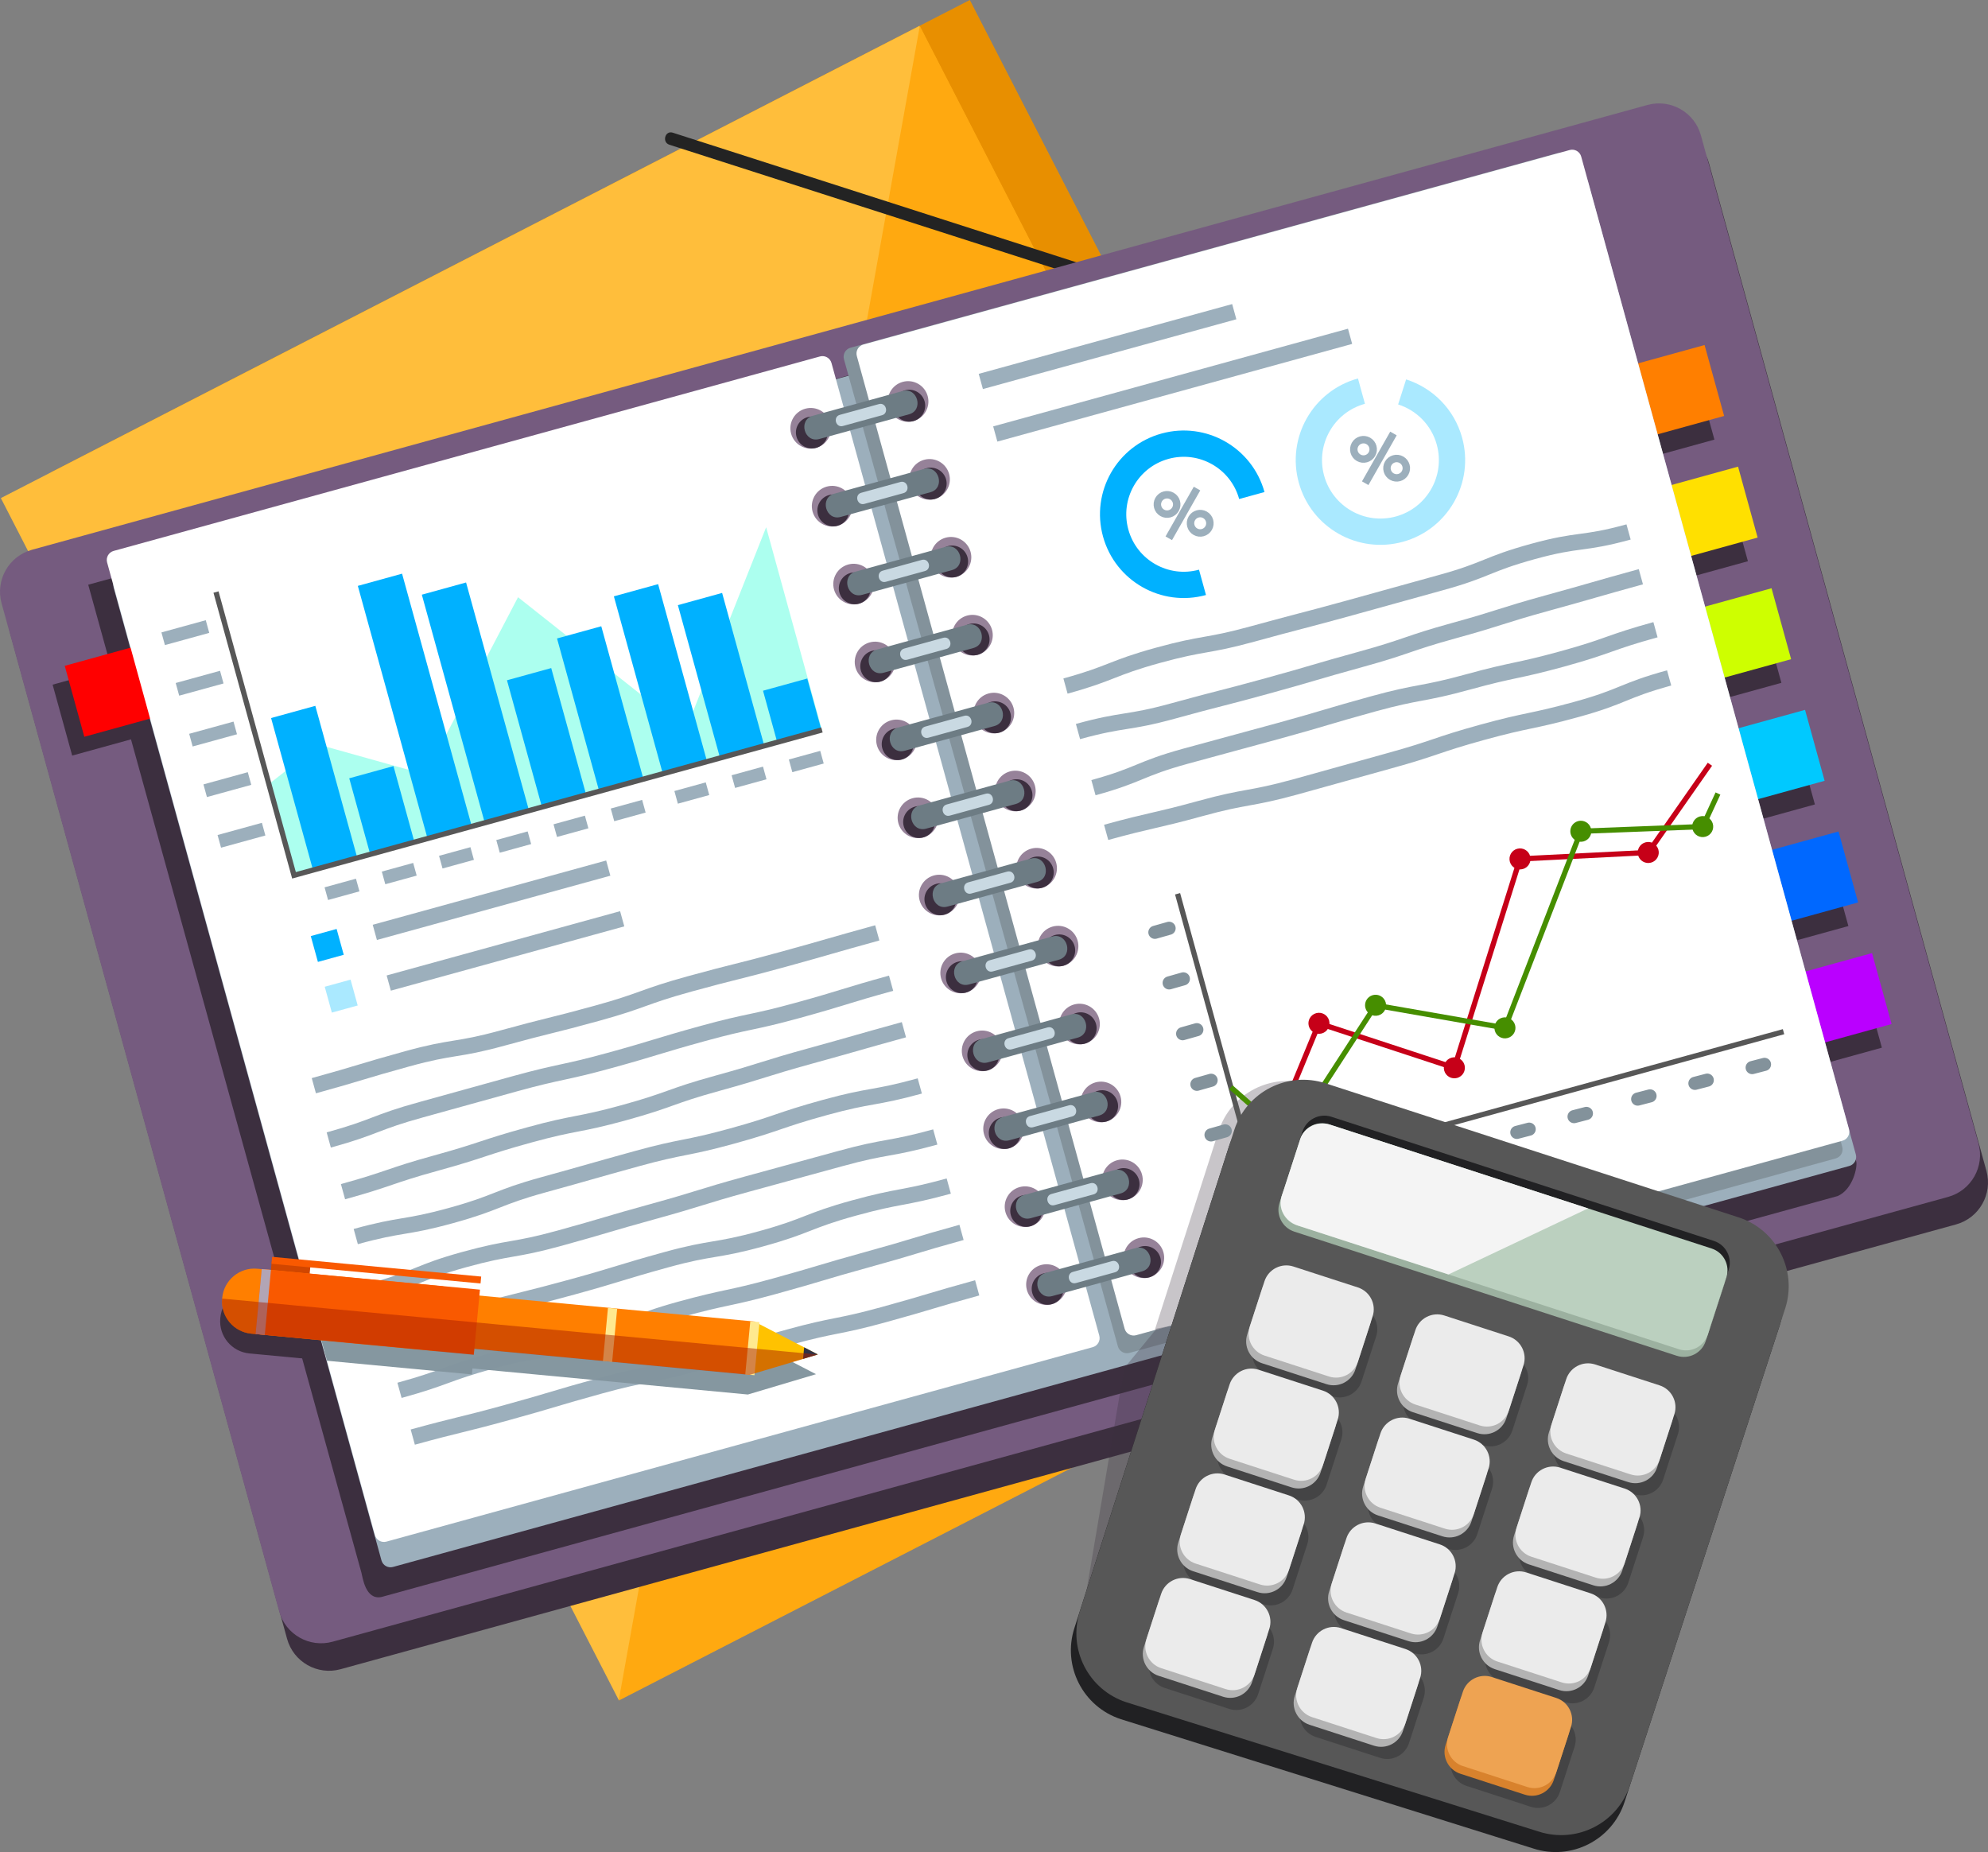 <?xml version="1.0" encoding="UTF-8"?>
<!DOCTYPE svg PUBLIC "-//W3C//DTD SVG 1.1//EN" "http://www.w3.org/Graphics/SVG/1.1/DTD/svg11.dtd">
<!-- Creator: CorelDRAW 2020 (64-Bit) -->
<svg xmlns="http://www.w3.org/2000/svg" xml:space="preserve" width="192.307mm" height="179.159mm" version="1.1" style="shape-rendering:geometricPrecision; text-rendering:geometricPrecision; image-rendering:optimizeQuality; fill-rule:evenodd; clip-rule:evenodd"
viewBox="0 0 19421.51 18093.59"
 xmlns:xlink="http://www.w3.org/1999/xlink"
 xmlns:xodm="http://www.corel.com/coreldraw/odm/2003">
 <rect x="0" y="0" width="19421.51" height="18093.59" fill="#808080" stroke="none"/>
 <defs>
  <style type="text/css">
   <![CDATA[
    .str8 {stroke:#57D4FF;stroke-width:256.74;stroke-miterlimit:22.926;stroke-opacity:0.502}
    .str7 {stroke:#9CAFBC;stroke-width:72.68;stroke-miterlimit:22.926}
    .str6 {stroke:#00B1FF;stroke-width:256.74;stroke-miterlimit:22.926}
    .str5 {stroke:#9CAFBC;stroke-width:154.04;stroke-miterlimit:22.926}
    .str0 {stroke:#9CAFBC;stroke-width:128.37;stroke-miterlimit:22.926}
    .str4 {stroke:#468E00;stroke-width:51.34;stroke-miterlimit:22.926}
    .str1 {stroke:#575757;stroke-width:51.34;stroke-miterlimit:22.926}
    .str3 {stroke:#C60018;stroke-width:51.34;stroke-miterlimit:22.926}
    .str9 {stroke:#FFE98F;stroke-width:90.36;stroke-miterlimit:22.926}
    .str2 {stroke:#83929B;stroke-width:128.37;stroke-linecap:round;stroke-miterlimit:22.926}
    .fil20 {fill:none;fill-rule:nonzero}
    .fil26 {fill:none;fill-rule:nonzero}
    .fil10 {fill:#0068FF;fill-rule:nonzero}
    .fil22 {fill:#00B1FF;fill-rule:nonzero}
    .fil9 {fill:#00C9FF;fill-rule:nonzero}
    .fil35 {fill:#212123;fill-rule:nonzero}
    .fil3 {fill:#232323;fill-rule:nonzero}
    .fil33 {fill:#2F3347;fill-rule:nonzero}
    .fil4 {fill:#3C2F3F;fill-rule:nonzero}
    .fil24 {fill:#468E00;fill-rule:nonzero}
    .fil36 {fill:#575757;fill-rule:nonzero}
    .fil18 {fill:#6D7C84;fill-rule:nonzero}
    .fil5 {fill:#755B7F;fill-rule:nonzero}
    .fil15 {fill:#83929B;fill-rule:nonzero}
    .fil17 {fill:#968299;fill-rule:nonzero}
    .fil12 {fill:#9CAFBC;fill-rule:nonzero}
    .fil38 {fill:#9CB1A0;fill-rule:nonzero}
    .fil31 {fill:#B2A5B5;fill-rule:nonzero}
    .fil39 {fill:#B3B3B3;fill-rule:nonzero}
    .fil11 {fill:#BA00FF;fill-rule:nonzero}
    .fil43 {fill:#BBD0BF;fill-rule:nonzero}
    .fil23 {fill:#C60018;fill-rule:nonzero}
    .fil19 {fill:#C9D9E2;fill-rule:nonzero}
    .fil8 {fill:#CEFF00;fill-rule:nonzero}
    .fil29 {fill:#D14600;fill-rule:nonzero}
    .fil40 {fill:#D8822D;fill-rule:nonzero}
    .fil0 {fill:#E88F00;fill-rule:nonzero}
    .fil41 {fill:#EBEBEB;fill-rule:nonzero}
    .fil42 {fill:#EEA352;fill-rule:nonzero}
    .fil30 {fill:#F95900;fill-rule:nonzero}
    .fil13 {fill:red;fill-rule:nonzero}
    .fil6 {fill:#FF7F00;fill-rule:nonzero}
    .fil2 {fill:#FFA910;fill-rule:nonzero}
    .fil1 {fill:#FFBE3B;fill-rule:nonzero}
    .fil32 {fill:#FFC200;fill-rule:nonzero}
    .fil7 {fill:#FFE000;fill-rule:nonzero}
    .fil14 {fill:white;fill-rule:nonzero}
    .fil16 {fill:#3C2F3F;fill-rule:nonzero;fill-opacity:0.278}
    .fil37 {fill:#212123;fill-rule:nonzero;fill-opacity:0.329}
    .fil25 {fill:#57D4FF;fill-rule:nonzero;fill-opacity:0.502}
    .fil21 {fill:#5AFFDF;fill-rule:nonzero;fill-opacity:0.502}
    .fil28 {fill:#83959E;fill-rule:nonzero;fill-opacity:0.502}
    .fil34 {fill:#AA2000;fill-rule:nonzero;fill-opacity:0.502}
    .fil27 {fill:#83959E;fill-rule:nonzero;fill-opacity:0.98}
    .fil44 {fill:url(#id0);fill-rule:nonzero}
   ]]>
  </style>
  <linearGradient id="id0" gradientUnits="userSpaceOnUse" x1="85247.73" y1="19958.6" x2="82538.45" y2="19087.87">
   <stop offset="0" style="stop-opacity:1; stop-color:white"/>
   <stop offset="0.729" style="stop-opacity:1; stop-color:#F4F4F4"/>
   <stop offset="1" style="stop-opacity:1; stop-color:#F4F4F4"/>
  </linearGradient>
 </defs>
 <g id="Capa_x0020_1">
  <g id="_2252072317312">
   <rect class="fil0" transform="matrix(0.889 -0.457 0.457 0.889 501.421 4612.79)" width="10093.61" height="13207.94"/>
   <rect class="fil1" transform="matrix(0.889 -0.457 0.457 0.889 8.325 4866.13)" width="10093.61" height="13207.94"/>
   <polygon class="fil2" points="15022.34,12000.81 6044.52,16613.78 8986.04,252.94 "/>
   <g>
    <path class="fil3" d="M6539.47 1413.98c498.25,160.03 996.53,320.03 1494.78,480.07 794.02,255.02 1588.06,510.01 2382.07,765.04 182.06,58.46 364.13,116.95 546.19,175.41 75.1,24.13 107.26,-93.9 32.5,-117.92 -498.25,-160.03 -996.53,-320.05 -1494.78,-480.07 -794.02,-255.02 -1588.06,-510.01 -2382.07,-765.04 -182.06,-58.46 -364.13,-116.95 -546.19,-175.41 -75.08,-24.11 -107.24,93.93 -32.5,117.92l0 0z"/>
   </g>
   <g>
    <path class="fil3" d="M14049.44 8850.19c-160.03,498.25 -320.03,996.53 -480.07,1494.78 -255.02,794.04 -510.01,1588.06 -765.04,2382.07 -58.46,182.06 -116.95,364.13 -175.41,546.19 -24.13,75.1 93.9,107.26 117.92,32.52 160.03,-498.25 320.03,-996.53 480.07,-1494.78 255.02,-794.02 510.01,-1588.06 765.04,-2382.07 58.46,-182.06 116.95,-364.13 175.41,-546.19 24.13,-75.12 -93.91,-107.28 -117.92,-32.52l0 0z"/>
   </g>
   <path class="fil4" d="M19109.09 11961.98l-15781.76 4345.33c-226.38,62.33 -460.43,-70.64 -522.79,-297.04l-2711.51 -9848.02c-62.33,-226.38 70.67,-460.43 297.04,-522.79l15781.76 -4345.33c226.38,-62.33 460.43,70.64 522.79,297.04l2711.54 9848c62.32,226.4 -70.67,460.47 -297.07,522.81z"/>
   <path class="fil5" d="M19031.46 11693.27l-4030.43 1109.8 -5097.59 1403.5 -6653.78 1832.03c-226.34,62.35 -460.38,-70.69 -522.74,-297.06l-2711.64 -9847.95c-62.12,-226.34 70.71,-460.38 297.06,-522.71l15781.81 -4345.33c226.34,-62.35 460.59,70.48 522.71,297.06l2711.65 9847.95c62.35,226.33 -70.69,460.36 -297.06,522.71z"/>
   <rect class="fil4" transform="matrix(0.964 -0.266 0.266 0.964 15270.6 3956.76)" width="1335.06" height="718.89"/>
   <path class="fil4" d="M2628.28 12600.49l-89.94 -8.5 -41.99 -3.96c-173.41,-16.38 -327.26,110.92 -343.65,284.31l-0.59 6.34c-16.38,173.41 110.92,327.26 284.33,343.65l41.97 3.96 89.97 8.5 1685.26 159.2 355.95 33.63 5.49 -58.02 2690.4 254.15 665.92 -198.53 -616.97 -319.73 -2690.4 -254.15 5.49 -58.02 -355.95 -33.63 -1306.79 -123.45 8.89 -94.11 -378.45 -35.75 -8.97 94.11z"/>
   <rect class="fil4" transform="matrix(0.964 -0.266 0.266 0.964 15597.8 5144.86)" width="1335.06" height="718.89"/>
   <rect class="fil4" transform="matrix(0.964 -0.266 0.266 0.964 15925 6332.94)" width="1335.06" height="718.89"/>
   <rect class="fil4" transform="matrix(0.964 -0.266 0.266 0.964 16252.2 7521.05)" width="1335.06" height="718.89"/>
   <rect class="fil4" transform="matrix(0.964 -0.266 0.266 0.964 16579.4 8709.17)" width="1335.06" height="718.89"/>
   <rect class="fil4" transform="matrix(0.964 -0.266 0.266 0.964 16906.6 9897.32)" width="1335.06" height="718.89"/>
   <rect class="fil4" transform="matrix(0.964 -0.266 0.266 0.964 514.006 6688.6)" width="1335.06" height="718.89"/>
   <rect class="fil6" transform="matrix(0.964 -0.266 0.266 0.964 15365.5 3725.8)" width="1335.06" height="718.89"/>
   <rect class="fil7" transform="matrix(0.964 -0.266 0.266 0.964 15692.7 4913.89)" width="1335.06" height="718.89"/>
   <rect class="fil8" transform="matrix(0.964 -0.266 0.266 0.964 16019.9 6102.02)" width="1335.06" height="718.89"/>
   <rect class="fil9" transform="matrix(0.964 -0.266 0.266 0.964 16347.1 7290.11)" width="1335.06" height="718.89"/>
   <rect class="fil10" transform="matrix(0.964 -0.266 0.266 0.964 16674.3 8478.26)" width="1335.06" height="718.89"/>
   <rect class="fil11" transform="matrix(0.964 -0.266 0.266 0.964 17001.4 9666.4)" width="1335.06" height="718.89"/>
   <path class="fil4" d="M17953.4 11684.66l-14227.05 3917.25c-156.59,31.41 -182.69,-190.9 -196.11,-239.65l-2668.34 -9650.03 14403.64 -3965.89 2868.87 9600.59c13.46,48.78 -30.09,271.08 -181.02,337.73z"/>
   <path class="fil12" d="M18066.34 11391l-14227.05 3917.25c-48.78,13.43 -99.18,-15.22 -112.62,-63.98l-2616.28 -9502.06c-13.43,-48.78 15.22,-99.18 63.98,-112.62l14227.05 -3917.25c48.76,-13.43 99.18,15.22 112.62,63.98l2616.28 9502.06c13.43,48.76 -15.2,99.18 -63.98,112.62z"/>
   <rect class="fil13" transform="matrix(0.964 -0.266 0.266 0.964 632.451 6504.78)" width="1335.06" height="718.89"/>
   <path class="fil14" d="M10675.41 13160.95l-6900.11 1899.86c-48.76,13.43 -99.18,-15.22 -112.62,-63.98l-2616.28 -9502.06c-13.43,-48.76 15.22,-99.18 63.98,-112.62l6900.11 -1899.86c48.76,-13.43 99.18,15.22 112.62,63.98l2616.28 9502.06c13.43,48.78 -15.23,99.18 -63.98,112.62z"/>
   <path class="fil15" d="M17933.75 11317.31l-6900.11 1899.86c-48.76,13.43 -99.18,-15.22 -112.62,-63.98l-2676.07 -9643.66c-13.43,-48.78 15.22,-99.18 63.98,-112.62l6900.11 -1899.86c48.76,-13.43 99.18,15.22 112.62,63.98l2676.07 9643.66c13.43,48.78 -15.2,99.18 -63.98,112.62z"/>
   <path class="fil14" d="M17999.73 11144.34l-1899.33 522.91 -4819.01 1326.7 -181.92 50.19c-48.78,13.43 -99.2,-15.08 -112.64,-63.86l-2616.17 -9502.28c-13.43,-48.55 15.08,-98.97 63.86,-112.4l6900.25 -1900.03c48.78,-13.43 99.2,15.32 112.64,64.1l2616.17 9502.04c13.43,48.78 -15.08,99.2 -63.86,112.64z"/>
   <path class="fil16" d="M16100.4 11667.25l-4819.01 1326.7 624 -1944.33c120.66,-371.62 519.84,-575.22 891.46,-454.57l3303.55 1072.19z"/>
   <path class="fil17" d="M8111.57 4131.4c29.11,105.74 -32.99,215.03 -138.72,244.16 -105.74,29.11 -215.03,-32.99 -244.16,-138.72 -29.11,-105.74 32.99,-215.03 138.72,-244.16 105.74,-29.11 215.06,33.01 244.16,138.72z"/>
   <path class="fil17" d="M9062.94 3869.46c29.11,105.74 -32.99,215.03 -138.72,244.16 -105.74,29.11 -215.03,-32.99 -244.16,-138.72 -29.11,-105.74 32.99,-215.03 138.72,-244.16 105.74,-29.11 215.03,33.01 244.16,138.72z"/>
   <path class="fil4" d="M8081.72 4183.98c22.83,82.98 -25.89,168.75 -108.87,191.58 -82.98,22.83 -168.75,-25.89 -191.6,-108.87 -22.83,-82.98 25.89,-168.75 108.87,-191.58 82.96,-22.85 168.75,25.89 191.6,108.87z"/>
   <path class="fil4" d="M9033.05 3922.04c22.83,82.98 -25.89,168.75 -108.87,191.58 -82.98,22.83 -168.75,-25.89 -191.58,-108.87 -22.85,-82.98 25.89,-168.75 108.87,-191.58 82.98,-22.86 168.75,25.89 191.58,108.87z"/>
   <path class="fil17" d="M8321.14 4892.5c29.11,105.74 -32.99,215.03 -138.72,244.16 -105.74,29.11 -215.03,-32.99 -244.16,-138.72 -29.11,-105.74 32.99,-215.03 138.72,-244.16 105.74,-29.13 215.03,32.99 244.16,138.72z"/>
   <path class="fil17" d="M9272.48 4630.56c29.11,105.74 -32.99,215.03 -138.72,244.16 -105.74,29.11 -215.03,-32.99 -244.16,-138.72 -29.11,-105.74 32.99,-215.03 138.72,-244.16 105.74,-29.13 215.05,32.98 244.16,138.72z"/>
   <path class="fil4" d="M8291.26 4945.06c22.83,82.98 -25.89,168.75 -108.87,191.58 -82.98,22.85 -168.75,-25.89 -191.58,-108.87 -22.85,-82.98 25.89,-168.75 108.87,-191.58 82.98,-22.83 168.75,25.89 191.58,108.87z"/>
   <path class="fil4" d="M9242.61 4683.1c22.85,82.98 -25.89,168.75 -108.87,191.58 -82.98,22.85 -168.75,-25.89 -191.58,-108.87 -22.83,-82.98 25.89,-168.75 108.87,-191.58 82.98,-22.83 168.75,25.9 191.58,108.87z"/>
   <path class="fil17" d="M8530.68 5653.58c29.11,105.74 -32.99,215.03 -138.72,244.16 -105.74,29.11 -215.03,-32.99 -244.16,-138.72 -29.11,-105.74 32.99,-215.03 138.72,-244.16 105.74,-29.11 215.05,32.98 244.16,138.72z"/>
   <path class="fil17" d="M9482.04 5391.63c29.11,105.74 -32.99,215.03 -138.72,244.16 -105.74,29.11 -215.03,-32.99 -244.16,-138.72 -29.11,-105.74 32.99,-215.03 138.72,-244.16 105.74,-29.11 215.05,33 244.16,138.72z"/>
   <path class="fil4" d="M8500.82 5706.12c22.85,82.98 -25.89,168.75 -108.87,191.58 -82.98,22.85 -168.75,-25.89 -191.58,-108.87 -22.83,-82.98 25.89,-168.75 108.87,-191.58 82.98,-22.83 168.75,25.9 191.58,108.87z"/>
   <path class="fil4" d="M9452.18 5444.18c22.83,82.98 -25.89,168.75 -108.87,191.58 -82.98,22.85 -168.75,-25.89 -191.6,-108.87 -22.83,-82.98 25.89,-168.75 108.87,-191.58 82.96,-22.83 168.74,25.92 191.6,108.87z"/>
   <path class="fil17" d="M8740.24 6414.67c29.11,105.74 -32.99,215.03 -138.72,244.16 -105.74,29.11 -215.03,-32.99 -244.16,-138.72 -29.11,-105.74 32.99,-215.03 138.72,-244.16 105.74,-29.13 215.05,32.98 244.16,138.72z"/>
   <path class="fil17" d="M9691.59 6152.73c29.11,105.74 -32.99,215.03 -138.72,244.16 -105.74,29.11 -215.03,-32.99 -244.16,-138.72 -29.11,-105.74 32.99,-215.03 138.72,-244.16 105.74,-29.14 215.06,32.98 244.16,138.72z"/>
   <path class="fil4" d="M8710.39 6467.22c22.83,82.98 -25.89,168.75 -108.87,191.58 -82.98,22.85 -168.75,-25.89 -191.58,-108.87 -22.83,-82.98 25.89,-168.75 108.87,-191.58 82.94,-22.85 168.72,25.9 191.58,108.87z"/>
   <path class="fil4" d="M9661.74 6205.28c22.83,82.98 -25.89,168.75 -108.87,191.58 -82.98,22.83 -168.75,-25.89 -191.58,-108.87 -22.85,-82.98 25.89,-168.75 108.87,-191.58 82.94,-22.83 168.73,25.89 191.58,108.87z"/>
   <path class="fil17" d="M8949.8 7175.75c29.11,105.74 -32.99,215.03 -138.72,244.16 -105.74,29.11 -215.03,-32.99 -244.16,-138.72 -29.11,-105.74 32.99,-215.03 138.72,-244.16 105.74,-29.14 215.06,32.98 244.16,138.72z"/>
   <path class="fil17" d="M9901.16 6913.8c29.11,105.74 -32.99,215.03 -138.72,244.16 -105.74,29.11 -215.03,-32.99 -244.16,-138.72 -29.11,-105.74 32.99,-215.03 138.72,-244.16 105.74,-29.13 215.03,32.99 244.16,138.72z"/>
   <path class="fil4" d="M8919.94 7228.3c22.83,82.98 -25.89,168.75 -108.87,191.58 -82.98,22.83 -168.75,-25.89 -191.58,-108.87 -22.85,-82.98 25.89,-168.75 108.87,-191.58 82.94,-22.83 168.73,25.89 191.58,108.87z"/>
   <path class="fil4" d="M9871.28 6966.35c22.85,82.98 -25.89,168.75 -108.87,191.58 -82.98,22.83 -168.75,-25.89 -191.58,-108.87 -22.83,-82.98 25.89,-168.75 108.87,-191.58 82.98,-22.83 168.75,25.89 191.58,108.87z"/>
   <path class="fil17" d="M9159.37 7936.82c29.11,105.74 -32.99,215.03 -138.72,244.16 -105.74,29.11 -215.03,-32.99 -244.16,-138.72 -29.11,-105.74 32.99,-215.03 138.72,-244.16 105.74,-29.11 215.03,33.01 244.16,138.72z"/>
   <path class="fil17" d="M10110.7 7674.87c29.11,105.74 -32.99,215.03 -138.72,244.16 -105.73,29.13 -215.03,-32.99 -244.16,-138.72 -29.11,-105.74 32.99,-215.03 138.72,-244.16 105.73,-29.13 215.05,33.01 244.16,138.72z"/>
   <path class="fil4" d="M9129.48 7989.39c22.85,82.98 -25.89,168.75 -108.87,191.58 -82.98,22.83 -168.75,-25.89 -191.58,-108.87 -22.83,-82.98 25.89,-168.75 108.87,-191.58 82.98,-22.85 168.75,25.89 191.58,108.87z"/>
   <path class="fil4" d="M10080.84 7727.45c22.83,82.98 -25.89,168.75 -108.87,191.58 -82.98,22.83 -168.75,-25.89 -191.58,-108.87 -22.83,-82.98 25.89,-168.75 108.87,-191.58 82.95,-22.86 168.75,25.89 191.58,108.87z"/>
   <path class="fil17" d="M9367.14 8691.51c29.11,105.74 -32.99,215.03 -138.72,244.16 -105.74,29.11 -215.03,-32.99 -244.16,-138.72 -29.11,-105.74 32.99,-215.03 138.72,-244.16 105.74,-29.14 215.05,32.98 244.16,138.72z"/>
   <path class="fil17" d="M10318.49 8429.56c29.11,105.74 -32.99,215.03 -138.72,244.16 -105.74,29.11 -215.03,-32.99 -244.16,-138.72 -29.11,-105.74 32.99,-215.03 138.72,-244.16 105.73,-29.13 215.05,32.99 244.16,138.72z"/>
   <path class="fil4" d="M9337.27 8744.06c22.85,82.98 -25.89,168.75 -108.87,191.58 -82.98,22.83 -168.75,-25.89 -191.58,-108.87 -22.83,-82.98 25.89,-168.75 108.87,-191.58 82.98,-22.83 168.75,25.89 191.58,108.87z"/>
   <path class="fil4" d="M10288.64 8482.11c22.83,82.98 -25.89,168.75 -108.87,191.58 -82.98,22.83 -168.75,-25.89 -191.58,-108.87 -22.83,-82.98 25.89,-168.75 108.87,-191.58 82.94,-22.83 168.75,25.89 191.58,108.87z"/>
   <path class="fil17" d="M9576.7 9452.58c29.11,105.74 -32.99,215.03 -138.72,244.16 -105.74,29.11 -215.03,-32.99 -244.16,-138.72 -29.11,-105.74 32.99,-215.03 138.72,-244.16 105.73,-29.13 215.05,33.01 244.16,138.72z"/>
   <path class="fil17" d="M10528.05 9190.63c29.11,105.74 -32.99,215.03 -138.72,244.16 -105.73,29.13 -215.03,-32.99 -244.16,-138.72 -29.11,-105.74 32.99,-215.03 138.72,-244.16 105.74,-29.11 215.06,33.01 244.16,138.72z"/>
   <path class="fil4" d="M9546.84 9505.15c22.83,82.98 -25.89,168.75 -108.87,191.58 -82.98,22.83 -168.75,-25.89 -191.58,-108.87 -22.83,-82.98 25.89,-168.75 108.87,-191.58 82.94,-22.85 168.72,25.89 191.58,108.87z"/>
   <path class="fil4" d="M10498.2 9243.21c22.83,82.98 -25.89,168.75 -108.87,191.58 -82.98,22.83 -168.75,-25.89 -191.58,-108.87 -22.85,-82.98 25.89,-168.75 108.87,-191.58 82.94,-22.86 168.73,25.89 191.58,108.87z"/>
   <path class="fil17" d="M9786.25 10213.67c29.11,105.74 -32.99,215.03 -138.72,244.16 -105.73,29.13 -215.03,-32.99 -244.16,-138.72 -29.11,-105.74 32.99,-215.03 138.72,-244.16 105.74,-29.13 215.06,32.99 244.16,138.72z"/>
   <path class="fil17" d="M10737.62 9951.73c29.11,105.74 -32.99,215.03 -138.72,244.16 -105.74,29.11 -215.03,-32.99 -244.16,-138.72 -29.11,-105.74 32.99,-215.03 138.72,-244.16 105.74,-29.13 215.03,32.98 244.16,138.72z"/>
   <path class="fil4" d="M9756.4 10266.23c22.83,82.98 -25.89,168.75 -108.87,191.58 -82.98,22.83 -168.75,-25.89 -191.58,-108.87 -22.83,-82.98 25.89,-168.75 108.87,-191.58 82.94,-22.83 168.73,25.89 191.58,108.87z"/>
   <path class="fil4" d="M10707.74 10004.28c22.83,82.98 -25.89,168.75 -108.87,191.58 -82.98,22.83 -168.75,-25.89 -191.58,-108.87 -22.85,-82.98 25.89,-168.75 108.87,-191.58 82.98,-22.83 168.75,25.9 191.58,108.87z"/>
   <path class="fil17" d="M9995.82 10974.75c29.11,105.74 -32.99,215.03 -138.72,244.16 -105.73,29.13 -215.03,-32.99 -244.16,-138.72 -29.11,-105.74 32.99,-215.03 138.72,-244.16 105.73,-29.13 215.03,32.98 244.16,138.72z"/>
   <path class="fil17" d="M10947.16 10712.81c29.11,105.74 -32.99,215.03 -138.72,244.16 -105.74,29.11 -215.03,-32.99 -244.16,-138.72 -29.11,-105.74 32.99,-215.03 138.72,-244.16 105.74,-29.11 215.05,33 244.16,138.72z"/>
   <path class="fil4" d="M9965.94 11027.29c22.83,82.98 -25.89,168.75 -108.87,191.58 -82.98,22.83 -168.75,-25.89 -191.58,-108.87 -22.83,-82.98 25.89,-168.75 108.87,-191.58 82.98,-22.83 168.75,25.9 191.58,108.87z"/>
   <path class="fil4" d="M10917.29 10765.35c22.83,82.98 -25.89,168.75 -108.87,191.58 -82.98,22.83 -168.75,-25.89 -191.58,-108.87 -22.83,-82.98 25.89,-168.75 108.87,-191.58 82.98,-22.83 168.75,25.92 191.58,108.87z"/>
   <path class="fil17" d="M10205.36 11735.82c29.11,105.74 -32.99,215.03 -138.72,244.16 -105.74,29.11 -215.03,-32.99 -244.16,-138.72 -29.11,-105.74 32.99,-215.03 138.72,-244.16 105.73,-29.13 215.05,33 244.16,138.72z"/>
   <path class="fil17" d="M11156.72 11473.9c29.11,105.74 -32.99,215.03 -138.72,244.16 -105.74,29.11 -215.03,-32.99 -244.16,-138.72 -29.11,-105.74 32.99,-215.03 138.72,-244.16 105.74,-29.14 215.05,32.98 244.16,138.72z"/>
   <path class="fil4" d="M10175.5 11788.39c22.83,82.98 -25.89,168.75 -108.87,191.58 -82.98,22.83 -168.75,-25.89 -191.58,-108.87 -22.83,-82.98 25.89,-168.75 108.87,-191.58 82.98,-22.85 168.75,25.9 191.58,108.87z"/>
   <path class="fil4" d="M11126.86 11526.45c22.83,82.98 -25.89,168.75 -108.87,191.58 -82.98,22.83 -168.75,-25.89 -191.58,-108.87 -22.83,-82.98 25.89,-168.75 108.87,-191.58 82.94,-22.83 168.72,25.89 191.58,108.87z"/>
   <path class="fil17" d="M10414.92 12496.92c29.11,105.74 -32.99,215.03 -138.72,244.16 -105.74,29.11 -215.03,-32.99 -244.16,-138.72 -29.11,-105.74 32.99,-215.03 138.72,-244.16 105.73,-29.13 215.05,32.98 244.16,138.72z"/>
   <path class="fil17" d="M11366.27 12234.97c29.11,105.74 -32.99,215.03 -138.72,244.16 -105.73,29.13 -215.03,-32.99 -244.16,-138.72 -29.11,-105.74 32.99,-215.03 138.72,-244.16 105.74,-29.11 215.06,32.99 244.16,138.72z"/>
   <path class="fil4" d="M10385.07 12549.47c22.83,82.98 -25.89,168.75 -108.87,191.58 -82.98,22.83 -168.75,-25.89 -191.58,-108.87 -22.83,-82.98 25.89,-168.75 108.87,-191.6 82.94,-22.81 168.72,25.91 191.58,108.89z"/>
   <path class="fil4" d="M11336.42 12287.52c22.83,82.98 -25.89,168.75 -108.87,191.58 -82.98,22.83 -168.75,-25.89 -191.58,-108.87 -22.83,-82.98 25.89,-168.75 108.87,-191.58 82.94,-22.83 168.73,25.89 191.58,108.87z"/>
   <g>
    <path class="fil18" d="M8003.48 4289.03c292.37,-80.5 584.73,-160.99 877.09,-241.49 146.03,-40.2 84.01,-267.6 -62.64,-227.23 -292.37,80.5 -584.73,160.99 -877.09,241.49 -146.02,40.23 -84.03,267.62 62.64,227.23l0 0z"/>
   </g>
   <g>
    <path class="fil18" d="M8213.05 5050.13c292.37,-80.5 584.73,-160.99 877.09,-241.49 146.03,-40.2 84.01,-267.6 -62.64,-227.23 -292.37,80.5 -584.73,160.99 -877.09,241.49 -146.03,40.19 -84.04,267.6 62.64,227.23l0 0z"/>
   </g>
   <g>
    <path class="fil19" d="M8234.7 4161.73c127.34,-35.06 254.69,-70.13 382.03,-105.19 69.99,-19.28 40.28,-128.26 -30.02,-108.92 -127.34,35.06 -254.69,70.13 -382.03,105.19 -69.99,19.26 -40.27,128.27 30.02,108.92l0 0z"/>
   </g>
   <g>
    <path class="fil19" d="M8444.26 4922.81c127.34,-35.06 254.69,-70.13 382.03,-105.19 69.99,-19.28 40.28,-128.26 -30.02,-108.92 -127.34,35.06 -254.69,70.13 -382.03,105.19 -69.98,19.28 -40.27,128.27 30.02,108.92l0 0z"/>
   </g>
   <g>
    <path class="fil18" d="M8422.61 5811.21c292.37,-80.5 584.73,-160.99 877.09,-241.49 146.03,-40.2 84.04,-267.63 -62.64,-227.23 -292.37,80.5 -584.73,160.99 -877.09,241.49 -146.03,40.19 -84.04,267.62 62.64,227.23l0 0z"/>
   </g>
   <g>
    <path class="fil18" d="M8632.15 6572.27c292.37,-80.5 584.73,-160.99 877.09,-241.49 146.03,-40.2 84.04,-267.63 -62.64,-227.23 -292.37,80.5 -584.73,160.99 -877.09,241.49 -146,40.23 -84.04,267.63 62.64,227.23l0 0z"/>
   </g>
   <g>
    <path class="fil19" d="M8653.83 5683.88c127.34,-35.06 254.69,-70.13 382.03,-105.19 69.99,-19.28 40.28,-128.26 -30.02,-108.92 -127.34,35.06 -254.69,70.13 -382.03,105.19 -69.99,19.28 -40.28,128.29 30.02,108.92l0 0z"/>
   </g>
   <g>
    <path class="fil19" d="M8863.39 6444.98c127.34,-35.06 254.69,-70.13 382.03,-105.19 69.99,-19.28 40.28,-128.26 -30.02,-108.92 -127.34,35.06 -254.69,70.13 -382.03,105.19 -70.01,19.28 -40.3,128.26 30.02,108.92l0 0z"/>
   </g>
   <g>
    <path class="fil18" d="M8837.94 7334.41c292.37,-80.5 584.73,-160.99 877.09,-241.49 146.03,-40.2 84.04,-267.6 -62.64,-227.23 -292.37,80.5 -584.73,160.99 -877.09,241.49 -146.03,40.19 -84.04,267.62 62.64,227.23l0 0z"/>
   </g>
   <g>
    <path class="fil18" d="M9047.48 8095.48c292.37,-80.5 584.73,-160.99 877.11,-241.49 146.03,-40.2 84.01,-267.6 -62.64,-227.23 -292.37,80.5 -584.73,160.99 -877.09,241.49 -146.02,40.22 -84.03,267.62 62.62,227.23l0 0z"/>
   </g>
   <g>
    <path class="fil19" d="M9069.16 7207.09c127.34,-35.06 254.69,-70.13 382.03,-105.19 69.99,-19.28 40.28,-128.26 -30.02,-108.92 -127.34,35.06 -254.69,70.13 -382.03,105.19 -69.99,19.28 -40.28,128.29 30.02,108.92l0 0z"/>
   </g>
   <g>
    <path class="fil19" d="M9278.72 7968.18c127.34,-35.06 254.69,-70.13 382.03,-105.19 69.99,-19.28 40.28,-128.26 -30.02,-108.92 -127.34,35.06 -254.69,70.13 -382.03,105.19 -69.99,19.28 -40.3,128.27 30.02,108.92l0 0z"/>
   </g>
   <g>
    <path class="fil18" d="M9257.04 8856.58c292.37,-80.5 584.73,-160.99 877.09,-241.49 146.03,-40.2 84.01,-267.6 -62.64,-227.23 -292.37,80.5 -584.73,160.99 -877.09,241.49 -146.02,40.19 -84.03,267.6 62.64,227.23l0 0z"/>
   </g>
   <g>
    <path class="fil18" d="M9466.6 9617.65c292.37,-80.5 584.73,-160.99 877.09,-241.49 146.03,-40.2 84.01,-267.6 -62.64,-227.23 -292.37,80.5 -584.73,160.99 -877.09,241.49 -146.03,40.2 -84.04,267.63 62.64,227.23l0 0z"/>
   </g>
   <g>
    <path class="fil19" d="M9488.26 8729.26c127.34,-35.06 254.69,-70.13 382.03,-105.19 69.99,-19.28 40.28,-128.26 -30.02,-108.92 -127.34,35.06 -254.69,70.13 -382.03,105.19 -69.99,19.28 -40.27,128.29 30.02,108.92l0 0z"/>
   </g>
   <g>
    <path class="fil19" d="M9697.81 9490.33c127.34,-35.06 254.69,-70.13 382.03,-105.19 69.99,-19.28 40.28,-128.26 -30.02,-108.92 -127.34,35.06 -254.69,70.13 -382.03,105.19 -69.98,19.28 -40.27,128.29 30.02,108.92l0 0z"/>
   </g>
   <g>
    <path class="fil18" d="M9651.26 10378.7c292.37,-80.5 584.73,-160.99 877.09,-241.49 146.03,-40.2 84.01,-267.6 -62.64,-227.23 -292.37,80.5 -584.73,160.99 -877.11,241.49 -146.01,40.22 -84.02,267.62 62.66,227.23l0 0z"/>
   </g>
   <g>
    <path class="fil18" d="M9860.8 11139.8c292.37,-80.5 584.73,-160.99 877.09,-241.49 146.03,-40.2 84.01,-267.6 -62.64,-227.23 -292.37,80.5 -584.73,160.99 -877.11,241.49 -146.01,40.19 -84.02,267.6 62.66,227.23l0 0z"/>
   </g>
   <g>
    <path class="fil19" d="M9882.47 10251.4c127.34,-35.06 254.69,-70.13 382.03,-105.19 69.99,-19.28 40.28,-128.26 -30.02,-108.92 -127.34,35.06 -254.69,70.13 -382.03,105.19 -69.98,19.26 -40.27,128.27 30.02,108.92l0 0z"/>
   </g>
   <g>
    <path class="fil19" d="M10092.04 11012.48c127.34,-35.06 254.69,-70.13 382.03,-105.19 69.99,-19.28 40.28,-128.26 -30.02,-108.92 -127.34,35.06 -254.69,70.13 -382.03,105.19 -70.01,19.28 -40.28,128.26 30.02,108.92l0 0z"/>
   </g>
   <g>
    <path class="fil18" d="M10070.35 11900.87c292.37,-80.5 584.73,-160.99 877.09,-241.49 146.03,-40.2 84.01,-267.63 -62.64,-227.23 -292.37,80.5 -584.73,160.99 -877.09,241.49 -146.03,40.2 -84.04,267.63 62.64,227.23l0 0z"/>
   </g>
   <g>
    <path class="fil18" d="M10279.91 12661.94c292.37,-80.5 584.73,-160.99 877.09,-241.49 146.03,-40.2 84.04,-267.6 -62.64,-227.23 -292.37,80.5 -584.73,160.99 -877.09,241.49 -146.02,40.23 -84.03,267.62 62.64,227.23l0 0z"/>
   </g>
   <g>
    <path class="fil19" d="M10301.58 11773.55c127.34,-35.06 254.69,-70.13 382.03,-105.19 69.99,-19.28 40.28,-128.26 -30.02,-108.92 -127.34,35.06 -254.69,70.13 -382.03,105.19 -69.99,19.28 -40.28,128.29 30.02,108.92l0 0z"/>
   </g>
   <g>
    <path class="fil19" d="M10511.13 12534.64c127.34,-35.06 254.69,-70.13 382.03,-105.19 69.99,-19.28 40.28,-128.26 -30.02,-108.92 -127.34,35.06 -254.69,70.13 -382.03,105.19 -69.99,19.28 -40.27,128.27 30.02,108.92l0 0z"/>
   </g>
   <line class="fil20 str0" x1="1594.07" y1="6240.2" x2="2027.23" y2= "6120.92" />
   <line class="fil20 str0" x1="1733.5" y1="6734.4" x2="2166.69" y2= "6615.11" />
   <line class="fil20 str0" x1="1865.11" y1="7230.75" x2="2298.3" y2= "7111.49" />
   <line class="fil20 str0" x1="2004.56" y1="7724.94" x2="2437.74" y2= "7605.68" />
   <line class="fil20 str0" x1="2142.45" y1="8219.57" x2="2575.61" y2= "8100.31" />
   <line class="fil20 str0" x1="3187.9" y1="8730.62" x2="3494.5" y2= "8646.19" />
   <line class="fil20 str0" x1="3747.04" y1="8576.65" x2="4053.67" y2= "8492.24" />
   <line class="fil20 str0" x1="4306.21" y1="8422.7" x2="4612.83" y2= "8338.27" />
   <line class="fil20 str0" x1="4865.38" y1="8268.73" x2="5171.99" y2= "8184.32" />
   <line class="fil20 str0" x1="5424.55" y1="8114.78" x2="5731.15" y2= "8030.34" />
   <line class="fil20 str0" x1="5983.7" y1="7960.83" x2="6290.32" y2= "7876.4" />
   <line class="fil20 str0" x1="6605.25" y1="7789.68" x2="6911.87" y2= "7705.27" />
   <line class="fil20 str0" x1="7164.41" y1="7635.73" x2="7471.01" y2= "7551.3" />
   <line class="fil20 str0" x1="7723.58" y1="7481.76" x2="8030.18" y2= "7397.35" />
   <polygon class="fil21" points="2626.84,7660.12 3117.08,7275.43 4155.42,7566.31 5060.87,5834.5 6698.92,7132.29 7484.83,5150.82 8030.06,7131.09 2872.19,8551.25 "/>
   <rect class="fil22" transform="matrix(0.964 -0.266 0.266 0.964 2648.23 7014.85)" width="448.39" height="1540.45"/>
   <rect class="fil22" transform="matrix(0.964 -0.266 0.266 0.964 3411.82 7603.46)" width="448.39" height="770.24"/>
   <rect class="fil22" transform="matrix(0.964 -0.266 0.266 0.964 3495.75 5723.77)" width="448.39" height="2567.43"/>
   <rect class="fil22" transform="matrix(0.964 -0.266 0.266 0.964 4120.96 5809.73)" width="448.39" height="2310.7"/>
   <rect class="fil22" transform="matrix(0.964 -0.266 0.266 0.964 4952.77 6645.86)" width="448.39" height="1283.72"/>
   <rect class="fil22" transform="matrix(0.964 -0.266 0.266 0.964 5441.82 6237.39)" width="448.39" height="1540.45"/>
   <rect class="fil22" transform="matrix(0.964 -0.266 0.266 0.964 5997.14 5825.87)" width="448.39" height="1797.19"/>
   <rect class="fil22" transform="matrix(0.964 -0.266 0.266 0.964 6622.36 5911.81)" width="448.39" height="1540.45"/>
   <rect class="fil22" transform="matrix(0.964 -0.266 0.266 0.964 7454.16 6747.94)" width="448.39" height="513.47"/>
   <polyline class="fil20 str1" points="2110.23,5783.82 2872.19,8551.25 8030.06,7131.09 "/>
   <line class="fil20 str2" x1="11282.57" y1="9108.11" x2="11421.23" y2= "9068.81" />
   <line class="fil20 str2" x1="11422.01" y1="9602.31" x2="11560.68" y2= "9563" />
   <line class="fil20 str2" x1="11553.65" y1="10098.65" x2="11692.3" y2= "10059.38" />
   <line class="fil20 str2" x1="11693.08" y1="10592.88" x2="11831.73" y2= "10553.57" />
   <line class="fil20 str2" x1="11830.95" y1="11087.51" x2="11969.61" y2= "11048.2" />
   <line class="fil20 str2" x1="12581.9" y1="11678.51" x2="12702.36" y2= "11647.21" />
   <line class="fil20 str2" x1="13141.06" y1="11524.54" x2="13261.52" y2= "11493.27" />
   <line class="fil20 str2" x1="13700.21" y1="11370.59" x2="13820.68" y2= "11339.3" />
   <line class="fil20 str2" x1="14259.37" y1="11216.64" x2="14379.84" y2= "11185.35" />
   <line class="fil20 str2" x1="14818.55" y1="11062.67" x2="14939.01" y2= "11031.37" />
   <line class="fil20 str2" x1="15377.69" y1="10908.72" x2="15498.15" y2= "10877.42" />
   <line class="fil20 str2" x1="15999.24" y1="10737.57" x2="16119.7" y2= "10706.27" />
   <line class="fil20 str2" x1="16558.41" y1="10583.62" x2="16678.87" y2= "10552.33" />
   <line class="fil20 str2" x1="17117.58" y1="10429.67" x2="17238.05" y2= "10398.38" />
   <polyline class="fil20 str1" points="11504.23,8731.7 12266.22,11499.14 17424.06,10078.98 "/>
   <path class="fil23" d="M12984.52 9969.85c15.06,54.74 -17.09,111.32 -71.83,126.38 -54.74,15.06 -111.32,-17.09 -126.38,-71.81 -15.06,-54.74 17.09,-111.32 71.83,-126.38 54.75,-15.05 111.32,17.09 126.38,71.81z"/>
   <path class="fil23" d="M14307.34 10404.55c15.06,54.74 -17.09,111.32 -71.83,126.38 -54.74,15.06 -111.32,-17.09 -126.38,-71.83 -15.06,-54.74 17.09,-111.32 71.83,-126.38 54.72,-15.08 111.29,17.09 126.38,71.83z"/>
   <path class="fil23" d="M14948.55 8363.91c15.06,54.74 -17.09,111.32 -71.83,126.38 -54.74,15.06 -111.32,-17.09 -126.38,-71.83 -15.06,-54.74 17.09,-111.32 71.83,-126.38 54.72,-15.06 111.32,17.08 126.38,71.83z"/>
   <path class="fil23" d="M16201.47 8301.01c15.06,54.74 -17.09,111.32 -71.83,126.38 -54.74,15.06 -111.32,-17.09 -126.38,-71.81 -15.08,-54.74 17.09,-111.32 71.81,-126.38 54.74,-15.08 111.32,17.09 126.4,71.81z"/>
   <polyline class="fil20 str3" points="12266.22,11499.14 12885.43,9997.14 14208.22,10431.82 14849.46,8391.2 16102.36,8328.3 16704.7,7466.34 "/>
   <polyline class="fil20 str4" points="12024.72,10622.05 12593.74,11122.55 13438.45,9820.89 14702.31,10041.56 15443.72,8120.95 16634.24,8075.24 16783.38,7752.09 "/>
   <path class="fil24" d="M16733.33 8047.98c15.08,54.74 -17.09,111.32 -71.81,126.38 -54.74,15.06 -111.32,-17.09 -126.38,-71.83 -15.06,-54.74 17.09,-111.32 71.81,-126.38 54.75,-15.09 111.32,17.08 126.38,71.83z"/>
   <path class="fil24" d="M15542.81 8093.67c15.06,54.74 -17.09,111.32 -71.81,126.38 -54.74,15.06 -111.32,-17.09 -126.38,-71.83 -15.08,-54.74 17.09,-111.32 71.81,-126.38 54.72,-15.06 111.32,17.09 126.38,71.83z"/>
   <path class="fil24" d="M14801.42 10014.27c15.08,54.74 -17.09,111.32 -71.83,126.38 -54.74,15.06 -111.32,-17.09 -126.38,-71.83 -15.06,-54.74 17.09,-111.32 71.81,-126.38 54.74,-15.06 111.34,17.08 126.4,71.83z"/>
   <path class="fil24" d="M13537.56 9793.61c15.08,54.74 -17.09,111.32 -71.81,126.38 -54.74,15.08 -111.32,-17.09 -126.38,-71.83 -15.06,-54.74 17.09,-111.32 71.81,-126.38 54.72,-15.06 111.3,17.11 126.38,71.83z"/>
   <path class="fil24" d="M12692.84 11095.26c15.08,54.74 -17.09,111.32 -71.81,126.38 -54.74,15.08 -111.32,-17.09 -126.38,-71.81 -15.06,-54.74 17.09,-111.32 71.83,-126.38 54.73,-15.08 111.3,17.09 126.36,71.81z"/>
   <path class="fil20 str5" d="M3066.02 10606.78c458.17,-126.17 455.22,-136.88 913.42,-263.05 458.19,-126.17 471.81,-76.68 930.01,-202.84 458.22,-126.17 461.3,-114.93 919.52,-241.09 458.19,-126.17 448.63,-160.95 906.82,-287.11 458.26,-126.17 461.21,-115.46 919.47,-241.65 458.26,-126.17 456.85,-131.26 915.12,-257.42"/>
   <path class="fil20 str5" d="M3211.77 11137.01c458.19,-126.17 446.13,-169.97 904.3,-296.12 458.19,-126.17 457.77,-127.67 915.97,-253.81 458.22,-126.17 465.19,-100.76 923.41,-226.93 458.19,-126.17 454.94,-137.95 913.14,-264.11 458.26,-126.17 465.76,-98.92 924.03,-225.11 458.26,-126.17 454.64,-139.32 912.9,-265.48"/>
   <path class="fil20 str5" d="M3350.94 11642.05c458.17,-126.17 450.73,-153.29 908.9,-279.43 458.19,-126.17 451.97,-148.74 910.17,-274.88 458.22,-126.17 467.84,-91.22 926.05,-217.39 458.19,-126.17 448.91,-159.91 907.1,-286.05 458.26,-126.17 453.98,-141.74 912.24,-267.93 458.26,-126.17 457.11,-130.38 915.35,-256.55"/>
   <path class="fil20 str5" d="M3475.5 12080.55c458.17,-126.17 471.18,-78.95 929.37,-205.1 458.19,-126.17 444.95,-174.24 903.14,-300.4 458.22,-126.17 457.16,-129.99 915.37,-256.15 458.19,-126.17 467.29,-93.18 925.48,-219.31 458.26,-126.17 450.68,-153.69 908.94,-279.86 458.26,-126.17 469.76,-84.39 928.03,-210.55"/>
   <path class="fil20 str5" d="M3635.37 12610.69c458.17,-126.17 443.49,-179.49 901.69,-305.66 458.19,-126.17 470.28,-82.22 928.48,-208.39 458.22,-126.17 455.89,-134.58 914.1,-260.72 458.19,-126.17 454.35,-140.12 912.54,-266.26 458.26,-126.17 458.67,-124.71 916.93,-250.87 458.26,-126.17 469.62,-84.9 927.88,-211.07"/>
   <path class="fil20 str5" d="M3770.16 13101.17c458.17,-126.17 448.2,-162.44 906.37,-288.57 458.19,-126.17 461.3,-114.88 919.47,-241.05 458.22,-126.17 454.78,-138.61 913,-264.77 458.19,-126.17 471.18,-79.06 929.37,-205.21 458.26,-126.19 445.21,-173.61 903.48,-299.76 458.26,-126.17 468.65,-88.44 926.9,-214.63"/>
   <path class="fil20 str5" d="M3902.9 13582.79c458.17,-126.17 447.99,-163.16 906.18,-289.3 458.19,-126.17 473.39,-70.96 931.59,-197.12 458.22,-126.17 443.87,-178.24 902.08,-304.41 458.19,-126.17 465.38,-100.05 923.57,-226.22 458.26,-126.17 455.56,-135.97 913.82,-262.16 458.26,-126.17 455.15,-137.48 913.42,-263.64"/>
   <path class="fil20 str5" d="M4032.5 14039.66c458.17,-126.17 461.61,-113.66 919.81,-239.82 458.19,-126.17 455.58,-135.61 913.78,-261.78 458.22,-126.17 467.81,-91.32 926.03,-217.48 458.19,-126.17 456.81,-131.21 915,-257.38 458.26,-126.17 467.27,-93.44 925.53,-219.6 458.26,-126.17 455.58,-135.87 913.85,-262.06"/>
   <rect class="fil22" transform="matrix(0.964 -0.266 0.266 0.964 3036.09 9144.95)" width="261.87" height="261.87"/>
   <polygon class="fil25" points="3241.98,9892.44 3494.45,9822.9 3424.91,9570.43 3172.44,9639.97 "/>
   <line class="fil20 str5" x1="3661.71" y1="9108.77" x2="5942.41" y2= "8480.81" />
   <line class="fil20 str5" x1="3797.8" y1="9603.91" x2="6078.5" y2= "8975.93" />
   <line class="fil20 str5" x1="9581.86" y1="3726.59" x2="12057.93" y2= "3044.83" />
   <line class="fil20 str5" x1="9723.15" y1="4239.83" x2="13189.37" y2= "3285.43" />
   <path class="fil20 str6" d="M11747.6 5689.26c-367.28,101.14 -747.01,-114.65 -848.14,-481.92 -101.14,-367.28 114.65,-747.03 481.92,-848.14 367.28,-101.11 747.03,114.65 848.14,481.92"/>
   <path class="fil20 str7" d="M11483.77 4974.79c-25.85,45.51 -83.7,61.43 -129.21,35.58 -45.51,-25.85 -61.43,-83.7 -35.58,-129.21 25.85,-45.51 83.7,-61.43 129.21,-35.58 45.53,25.85 61.45,83.71 35.58,129.21z"/>
   <path class="fil20 str7" d="M11807.65 5158.81c-25.85,45.51 -83.7,61.43 -129.21,35.58 -45.51,-25.85 -61.43,-83.7 -35.58,-129.21 25.85,-45.51 83.7,-61.43 129.21,-35.58 45.5,25.88 61.42,83.71 35.58,129.21z"/>
   <line class="fil20 str7" x1="11694.14" y1="4773.01" x2="11418.12" y2= "5258.8" />
   <path class="fil26 str8" d="M13697.83 3828.79c217.69,69.42 397.04,244.04 462.22,480.77 102.51,372.26 -116.2,757.14 -488.45,859.62 -372.26,102.51 -757.14,-116.2 -859.62,-488.45 -102.51,-372.26 116.2,-757.14 488.45,-859.62"/>
   <path class="fil20 str7" d="M13402.84 4436.71c-25.85,45.51 -83.7,61.43 -129.21,35.58 -45.51,-25.85 -61.43,-83.7 -35.58,-129.21 25.85,-45.51 83.7,-61.43 129.21,-35.58 45.51,25.85 61.43,83.7 35.58,129.21z"/>
   <path class="fil20 str7" d="M13726.69 4620.73c-25.85,45.51 -83.7,61.43 -129.21,35.58 -45.51,-25.85 -61.43,-83.7 -35.58,-129.21 25.85,-45.51 83.7,-61.43 129.21,-35.58 45.51,25.87 61.43,83.7 35.58,129.21z"/>
   <line class="fil20 str7" x1="13613.19" y1="4234.93" x2="13337.17" y2= "4720.71" />
   <path class="fil20 str5" d="M10409.14 6702.31c458.19,-126.17 445,-174.07 903.17,-300.22 458.19,-126.17 469.98,-83.35 928.17,-209.52 458.22,-126.17 459.87,-120.16 918.09,-246.32 458.19,-126.17 457.77,-127.69 915.97,-253.86 458.26,-126.17 443.75,-178.88 902.01,-305.05 458.26,-126.19 475.3,-64.26 933.57,-190.45"/>
   <path class="fil20 str5" d="M10531.26 7146.73c458.19,-126.17 472.24,-75.1 930.43,-201.25 458.19,-126.17 460.34,-118.32 918.53,-244.48 458.22,-126.17 456.12,-133.75 914.34,-259.89 458.19,-126.17 450.59,-153.81 908.78,-279.97 458.26,-126.17 453.5,-143.42 911.77,-269.58 458.26,-126.17 456.92,-131.07 915.19,-257.24"/>
   <path class="fil20 str5" d="M10682.38 7695.09c458.19,-126.17 442.88,-181.7 901.07,-307.87 458.19,-126.17 458.97,-123.29 917.17,-249.46 458.22,-126.17 455.75,-135.08 913.96,-261.24 458.19,-126.17 468.68,-88.11 926.88,-214.27 458.26,-126.17 465.59,-99.52 923.86,-225.68 458.26,-126.17 449.38,-158.43 907.65,-284.6"/>
   <path class="fil20 str5" d="M10806.4 8131.72c458.17,-126.17 463.47,-106.94 921.66,-233.1 458.19,-126.17 469.48,-85.17 927.67,-211.31 458.22,-126.17 457.59,-128.5 915.78,-254.66 458.19,-126.17 450.98,-152.35 909.18,-278.49 458.26,-126.19 465.9,-98.41 924.17,-224.6 458.26,-126.17 443.3,-180.53 901.57,-306.72"/>
   <g>
    <polygon class="fil27" points="4610.27,13427.51 4615.76,13369.5 7306.13,13623.65 7972.05,13425.11 7355.1,13105.39 4664.7,12851.24 4670.2,12793.22 4314.22,12759.59 3013.58,12636.72 3194.49,13293.76 4254.32,13393.89 "/>
    <polygon class="fil28" points="2986.72,12539.22 3008.97,12619.97 3016.32,12542.02 "/>
   </g>
   <g>
    <rect class="fil29" transform="matrix(0.094 -0.996 0.996 0.094 2630.26 12581.6)" width="270.32" height="380.12"/>
   </g>
   <path class="fil6" d="M4331.78 12566.53l-59.93 634.29 -1817.2 -171.67c-173.41,-16.38 -300.71,-170.23 -284.31,-343.65l0.59 -6.34c16.38,-173.41 170.23,-300.71 343.65,-284.31l1817.21 171.68z"/>
   <rect class="fil6" transform="matrix(0.094 -0.996 0.996 0.094 2638.93 12987.3)" width="520.57" height="4705.73"/>
   <g>
    <rect class="fil30" transform="matrix(0.094 -0.996 0.996 0.094 2496.87 13032.4)" width="637.12" height="2140.65"/>
   </g>
   <g>
    <rect class="fil31" transform="matrix(0.094 -0.996 0.996 0.094 2496.94 13032.4)" width="637.12" height="90.35"/>
   </g>
   <g>
    <rect class="fil30" transform="matrix(0.094 -0.996 0.996 0.094 2652.42 12346.2)" width="67.78" height="2050.3"/>
   </g>
   <polygon class="fil32" points="7323.68,13430.58 7989.6,13232.04 7372.63,12912.32 "/>
   <polygon class="fil33" points="7845.37,13275.06 7989.6,13232.04 7855.97,13162.79 "/>
   <line class="fil20 str9" x1="7325.83" y1="13430.8" x2="7374.8" y2= "12912.53" />
   <line class="fil20 str9" x1="5935.42" y1="13299.44" x2="5984.38" y2= "12781.18" />
   <path class="fil34" d="M2170.34 12686.64c-16.38,173.41 110.92,327.26 284.33,343.65l41.97 3.96 89.97 8.5 1685.26 159.2 355.95 33.63 5.49 -58.02 2690.4 254.15 665.92 -198.53 -5819.31 -546.54z"/>
   <polygon class="fil16" points="10487.26,16289.49 10982.12,13367.45 11300.25,12978.63 15235.57,12224.56 11571.25,16430.88 "/>
  </g>
  <g id="_2251996124752">
   <path class="fil35" d="M14979.33 18058.83l-4028.17 -1263.03c-371.73,-120.66 -575.26,-519.82 -454.62,-891.55l1508.3 -4700.93c120.66,-371.73 519.82,-575.26 891.53,-454.62l4035.1 1309.71c371.73,120.66 575.26,519.82 454.62,891.53l-1515.21 4654.24c-120.66,371.77 -519.8,575.3 -891.54,454.65z"/>
   <path class="fil36" d="M15033.01 17893.42l-4028.15 -1263.05c-371.73,-120.66 -575.26,-519.82 -454.62,-891.55l1508.27 -4700.92c120.66,-371.73 519.82,-575.26 891.53,-454.62l4035.1 1309.71c371.73,120.66 575.26,519.82 454.62,891.53l-1515.21 4654.24c-120.64,371.78 -519.8,575.31 -891.53,454.66z"/>
   <g>
    <path class="fil37" d="M12008.56 16694.87l-629.58 -204.36c-117.94,-38.27 -182.51,-164.91 -144.22,-282.85l143.77 -442.9c38.27,-117.94 164.91,-182.51 282.85,-144.22l629.58 204.36c117.94,38.27 182.51,164.91 144.22,282.85l-143.77 442.9c-38.28,117.92 -164.91,182.49 -282.85,144.22z"/>
   </g>
   <g>
    <path class="fil37" d="M13482.35 17173.24l-629.58 -204.36c-117.94,-38.27 -182.51,-164.91 -144.22,-282.85l143.77 -442.9c38.27,-117.94 164.91,-182.51 282.85,-144.22l629.58 204.36c117.94,38.27 182.51,164.91 144.22,282.85l-143.77 442.9c-38.27,117.92 -164.91,182.48 -282.85,144.22z"/>
   </g>
   <g>
    <path class="fil37" d="M14956.14 17651.61l-629.58 -204.36c-117.94,-38.27 -182.51,-164.91 -144.22,-282.85l143.77 -442.9c38.27,-117.94 164.91,-182.51 282.85,-144.22l629.58 204.36c117.94,38.27 182.51,164.91 144.22,282.85l-143.77 442.9c-38.27,117.92 -164.9,182.48 -282.85,144.22z"/>
   </g>
   <g>
    <path class="fil37" d="M12677.14 14649.33l-629.58 -204.36c-117.94,-38.27 -182.51,-164.91 -144.22,-282.85l143.77 -442.9c38.27,-117.94 164.91,-182.51 282.85,-144.22l629.58 204.36c117.94,38.27 182.51,164.91 144.22,282.85l-143.77 442.9c-38.3,117.92 -164.93,182.49 -282.85,144.22z"/>
   </g>
   <g>
    <path class="fil37" d="M15624.73 15606.06l-629.58 -204.36c-117.94,-38.27 -182.51,-164.91 -144.22,-282.85l143.77 -442.9c38.27,-117.94 164.91,-182.51 282.85,-144.22l629.58 204.36c117.94,38.27 182.51,164.91 144.22,282.85l-143.77 442.9c-38.3,117.92 -164.93,182.48 -282.85,144.22z"/>
   </g>
   <g>
    <path class="fil37" d="M14149.42 15131.58l-629.58 -204.36c-117.94,-38.27 -182.51,-164.91 -144.22,-282.85l143.77 -442.9c38.27,-117.94 164.91,-182.51 282.85,-144.22l629.58 204.36c117.94,38.27 182.51,164.91 144.22,282.85l-143.77 442.9c-38.27,117.92 -164.91,182.51 -282.85,144.22z"/>
   </g>
   <g>
    <path class="fil37" d="M12344.88 15672.98l-629.58 -204.36c-117.94,-38.27 -182.51,-164.91 -144.22,-282.85l143.77 -442.9c38.27,-117.94 164.91,-182.51 282.85,-144.22l629.58 204.36c117.94,38.27 182.51,164.91 144.22,282.85l-143.77 442.9c-38.3,117.92 -164.93,182.49 -282.85,144.22z"/>
   </g>
   <g>
    <path class="fil37" d="M13818.67 16151.35l-629.58 -204.36c-117.94,-38.27 -182.51,-164.91 -144.22,-282.85l143.77 -442.9c38.27,-117.94 164.91,-182.51 282.85,-144.22l629.58 204.36c117.94,38.27 182.51,164.91 144.22,282.85l-143.77 442.9c-38.29,117.92 -164.9,182.48 -282.85,144.22z"/>
   </g>
   <g>
    <path class="fil37" d="M15292.46 16629.72l-629.58 -204.36c-117.94,-38.27 -182.51,-164.91 -144.22,-282.85l143.77 -442.9c38.27,-117.94 164.91,-182.51 282.85,-144.22l629.58 204.36c117.94,38.27 182.51,164.91 144.22,282.85l-143.77 442.9c-38.3,117.92 -164.91,182.48 -282.85,144.22z"/>
   </g>
   <g>
    <path class="fil37" d="M13018.15 13641.08l-629.58 -204.36c-117.94,-38.27 -182.51,-164.91 -144.22,-282.85l143.77 -442.9c38.27,-117.94 164.91,-182.51 282.85,-144.22l629.58 204.36c117.94,38.27 182.51,164.91 144.22,282.85l-143.77 442.9c-38.28,117.92 -164.91,182.49 -282.85,144.22z"/>
   </g>
   <g>
    <path class="fil37" d="M14491.94 14119.45l-629.58 -204.36c-117.94,-38.27 -182.51,-164.91 -144.22,-282.85l143.77 -442.9c38.27,-117.94 164.91,-182.51 282.85,-144.22l629.58 204.36c117.94,38.27 182.51,164.91 144.22,282.85l-143.77 442.9c-38.27,117.92 -164.91,182.48 -282.85,144.22z"/>
   </g>
   <g>
    <path class="fil37" d="M15965.73 14597.82l-629.58 -204.36c-117.94,-38.27 -182.51,-164.91 -144.22,-282.85l143.77 -442.9c38.27,-117.94 164.91,-182.51 282.85,-144.22l629.58 204.36c117.94,38.27 182.51,164.91 144.22,282.85l-143.77 442.9c-38.27,117.92 -164.9,182.48 -282.85,144.22z"/>
   </g>
   <path class="fil38" d="M16381.23 13245.29l-3736.54 -1212.81c-117.94,-38.27 -182.51,-164.91 -144.22,-282.85l180.84 -557.16c38.27,-117.94 164.91,-182.51 282.85,-144.22l3736.54 1212.81c117.94,38.27 182.51,164.91 144.22,282.85l-180.84 557.14c-38.28,117.96 -164.91,182.52 -282.85,144.24z"/>
   <path class="fil39" d="M11949.25 16576.24l-629.58 -204.36c-117.94,-38.27 -182.51,-164.91 -144.22,-282.85l143.77 -442.9c38.27,-117.94 164.91,-182.51 282.85,-144.24l629.58 204.36c117.94,38.27 182.51,164.91 144.22,282.85l-143.77 442.9c-38.28,117.94 -164.91,182.51 -282.85,144.24z"/>
   <path class="fil39" d="M13423.04 17054.61l-629.58 -204.36c-117.94,-38.27 -182.51,-164.91 -144.22,-282.85l143.77 -442.9c38.27,-117.94 164.91,-182.51 282.85,-144.24l629.58 204.36c117.94,38.27 182.51,164.91 144.22,282.85l-143.77 442.9c-38.27,117.94 -164.91,182.5 -282.85,144.24z"/>
   <path class="fil40" d="M14896.83 17532.98l-629.58 -204.36c-117.94,-38.27 -182.51,-164.91 -144.22,-282.85l143.77 -442.9c38.27,-117.94 164.91,-182.51 282.85,-144.22l629.58 204.36c117.94,38.27 182.51,164.91 144.22,282.85l-143.77 442.9c-38.27,117.92 -164.9,182.48 -282.85,144.22z"/>
   <path class="fil39" d="M12617.83 14530.7l-629.58 -204.36c-117.94,-38.27 -182.51,-164.91 -144.22,-282.85l143.77 -442.9c38.27,-117.94 164.91,-182.51 282.85,-144.22l629.58 204.36c117.94,38.27 182.51,164.91 144.22,282.85l-143.77 442.9c-38.3,117.92 -164.93,182.49 -282.85,144.22z"/>
   <path class="fil39" d="M14091.62 15009.07l-629.58 -204.36c-117.94,-38.27 -182.51,-164.91 -144.22,-282.85l143.77 -442.9c38.27,-117.94 164.91,-182.51 282.85,-144.22l629.58 204.36c117.94,38.27 182.51,164.91 144.22,282.85l-143.77 442.9c-38.29,117.92 -164.93,182.48 -282.85,144.22z"/>
   <path class="fil39" d="M15565.41 15487.44l-629.58 -204.36c-117.94,-38.27 -182.51,-164.91 -144.22,-282.85l143.77 -442.9c38.27,-117.94 164.91,-182.51 282.85,-144.22l629.58 204.36c117.94,38.27 182.51,164.91 144.22,282.85l-143.77 442.9c-38.3,117.92 -164.93,182.48 -282.85,144.22z"/>
   <path class="fil39" d="M12285.57 15554.36l-629.58 -204.36c-117.94,-38.27 -182.51,-164.91 -144.22,-282.85l143.77 -442.9c38.27,-117.94 164.91,-182.51 282.85,-144.24l629.58 204.36c117.94,38.27 182.51,164.91 144.22,282.85l-143.77 442.9c-38.3,117.94 -164.93,182.51 -282.85,144.24z"/>
   <path class="fil39" d="M13759.35 16032.72l-629.58 -204.36c-117.94,-38.27 -182.51,-164.91 -144.22,-282.85l143.77 -442.9c38.27,-117.94 164.91,-182.51 282.85,-144.22l629.58 204.36c117.94,38.27 182.51,164.91 144.22,282.85l-143.77 442.9c-38.29,117.92 -164.93,182.48 -282.85,144.22z"/>
   <path class="fil39" d="M15233.15 16511.09l-629.58 -204.36c-117.94,-38.27 -182.51,-164.91 -144.22,-282.85l143.77 -442.9c38.27,-117.94 164.91,-182.51 282.85,-144.22l629.58 204.36c117.94,38.27 182.51,164.91 144.22,282.85l-143.77 442.9c-38.28,117.92 -164.91,182.48 -282.85,144.22z"/>
   <path class="fil41" d="M11973.57 16501.36l-629.58 -204.36c-117.94,-38.27 -182.51,-164.91 -144.24,-282.85l143.77 -442.9c38.27,-117.94 164.91,-182.51 282.85,-144.22l629.58 204.36c117.94,38.27 182.51,164.91 144.22,282.85l-143.77 442.9c-38.28,117.92 -164.91,182.48 -282.83,144.22z"/>
   <path class="fil41" d="M13447.36 16979.73l-629.58 -204.36c-117.94,-38.27 -182.51,-164.91 -144.22,-282.85l143.77 -442.9c38.27,-117.94 164.91,-182.51 282.85,-144.22l629.58 204.36c117.94,38.27 182.51,164.91 144.22,282.85l-143.77 442.9c-38.3,117.92 -164.93,182.48 -282.85,144.22z"/>
   <path class="fil42" d="M14921.15 17458.09l-629.58 -204.36c-117.94,-38.27 -182.51,-164.91 -144.22,-282.85l143.77 -442.9c38.27,-117.94 164.91,-182.51 282.85,-144.22l629.58 204.36c117.94,38.3 182.51,164.91 144.22,282.85l-143.77 442.9c-38.29,117.92 -164.93,182.49 -282.85,144.22z"/>
   <path class="fil41" d="M12642.13 14455.81l-629.58 -204.36c-117.94,-38.27 -182.51,-164.91 -144.22,-282.85l143.77 -442.9c38.27,-117.94 164.91,-182.51 282.85,-144.22l629.58 204.36c117.94,38.27 182.51,164.91 144.22,282.85l-143.77 442.9c-38.28,117.92 -164.91,182.48 -282.85,144.22z"/>
   <path class="fil41" d="M14115.92 14934.18l-629.58 -204.36c-117.94,-38.27 -182.51,-164.91 -144.22,-282.85l143.77 -442.9c38.27,-117.94 164.91,-182.51 282.85,-144.22l629.58 204.36c117.94,38.3 182.51,164.91 144.22,282.85l-143.77 442.9c-38.27,117.92 -164.91,182.48 -282.85,144.22z"/>
   <path class="fil41" d="M15589.7 15412.54l-629.58 -204.36c-117.94,-38.27 -182.51,-164.91 -144.22,-282.85l143.77 -442.9c38.3,-117.94 164.91,-182.51 282.85,-144.22l629.58 204.36c117.94,38.27 182.51,164.91 144.22,282.85l-143.77 442.9c-38.27,117.92 -164.9,182.49 -282.85,144.22z"/>
   <path class="fil41" d="M12309.86 15479.47l-629.58 -204.36c-117.94,-38.27 -182.51,-164.91 -144.22,-282.85l143.77 -442.9c38.27,-117.94 164.91,-182.51 282.85,-144.24l629.58 204.36c117.94,38.27 182.51,164.91 144.22,282.85l-143.77 442.9c-38.28,117.94 -164.91,182.5 -282.85,144.24z"/>
   <path class="fil41" d="M13783.65 15957.84l-629.58 -204.36c-117.94,-38.27 -182.51,-164.91 -144.22,-282.85l143.77 -442.9c38.27,-117.94 164.91,-182.51 282.85,-144.22l629.58 204.36c117.94,38.27 182.51,164.91 144.22,282.85l-143.77 442.9c-38.27,117.92 -164.91,182.48 -282.85,144.22z"/>
   <path class="fil41" d="M15257.47 16436.2l-629.58 -204.36c-117.94,-38.27 -182.51,-164.91 -144.22,-282.85l143.77 -442.9c38.27,-117.94 164.91,-182.51 282.85,-144.22l629.58 204.36c117.94,38.27 182.51,164.91 144.22,282.85l-143.77 442.9c-38.3,117.92 -164.93,182.49 -282.85,144.22z"/>
   <path class="fil35" d="M16424.18 13107.32l-3736.54 -1212.81c-117.94,-38.27 -182.51,-164.91 -144.22,-282.85l180.84 -557.16c38.27,-117.94 164.91,-182.51 282.85,-144.22l3736.54 1212.81c117.94,38.27 182.51,164.91 144.22,282.85l-180.84 557.16c-38.27,117.94 -164.9,182.51 -282.85,144.22z"/>
   <path class="fil43" d="M16401.96 13181.46l-3736.54 -1212.81c-117.94,-38.27 -182.51,-164.91 -144.22,-282.85l180.84 -557.16c38.27,-117.94 164.91,-182.51 282.85,-144.22l3736.54 1212.81c117.94,38.27 182.51,164.91 144.22,282.85l-180.84 557.16c-38.3,117.94 -164.93,182.5 -282.85,144.22z"/>
   <g>
    <path class="fil44" d="M15514.61 11805.53l-2516.56 -816.82c-125.2,-40.63 -257.73,22.04 -296,139.95l-180.84 557.16c-38.27,117.94 32.19,246.49 157.39,287.11l1471.7 477.68 1364.31 -645.09z"/>
   </g>
   <g>
    <path class="fil39" d="M12958.84 13522.46l-629.58 -204.36c-117.94,-38.27 -182.51,-164.91 -144.22,-282.85l143.77 -442.9c38.27,-117.94 164.91,-182.51 282.85,-144.22l629.58 204.36c117.94,38.27 182.51,164.91 144.22,282.85l-143.77 442.9c-38.28,117.92 -164.91,182.51 -282.85,144.22z"/>
    <path class="fil39" d="M14432.63 14000.82l-629.58 -204.36c-117.94,-38.27 -182.51,-164.91 -144.22,-282.85l143.77 -442.9c38.27,-117.94 164.91,-182.51 282.85,-144.22l629.58 204.36c117.94,38.27 182.51,164.91 144.22,282.85l-143.77 442.9c-38.27,117.92 -164.91,182.51 -282.85,144.22z"/>
    <path class="fil39" d="M15906.41 14479.19l-629.58 -204.36c-117.94,-38.27 -182.51,-164.91 -144.22,-282.85l143.77 -442.9c38.27,-117.94 164.91,-182.51 282.85,-144.22l629.58 204.36c117.94,38.27 182.51,164.91 144.22,282.85l-143.77 442.9c-38.27,117.92 -164.9,182.48 -282.85,144.22z"/>
    <path class="fil41" d="M12983.16 13447.57l-629.58 -204.36c-117.94,-38.27 -182.51,-164.91 -144.22,-282.85l143.77 -442.9c38.27,-117.94 164.91,-182.51 282.85,-144.22l629.58 204.36c117.94,38.27 182.51,164.91 144.22,282.85l-143.77 442.9c-38.3,117.92 -164.93,182.48 -282.85,144.22z"/>
    <path class="fil41" d="M14456.95 13925.94l-629.58 -204.36c-117.94,-38.27 -182.51,-164.91 -144.22,-282.85l143.77 -442.9c38.27,-117.94 164.91,-182.51 282.85,-144.22l629.58 204.36c117.94,38.27 182.51,164.91 144.22,282.85l-143.77 442.9c-38.3,117.92 -164.91,182.48 -282.85,144.22z"/>
    <path class="fil41" d="M15930.73 14404.3l-629.58 -204.36c-117.94,-38.27 -182.51,-164.91 -144.22,-282.85l143.77 -442.9c38.27,-117.94 164.91,-182.51 282.85,-144.22l629.58 204.36c117.94,38.27 182.51,164.91 144.22,282.85l-143.77 442.9c-38.29,117.92 -164.9,182.49 -282.85,144.22z"/>
   </g>
  </g>
 </g>
</svg>
